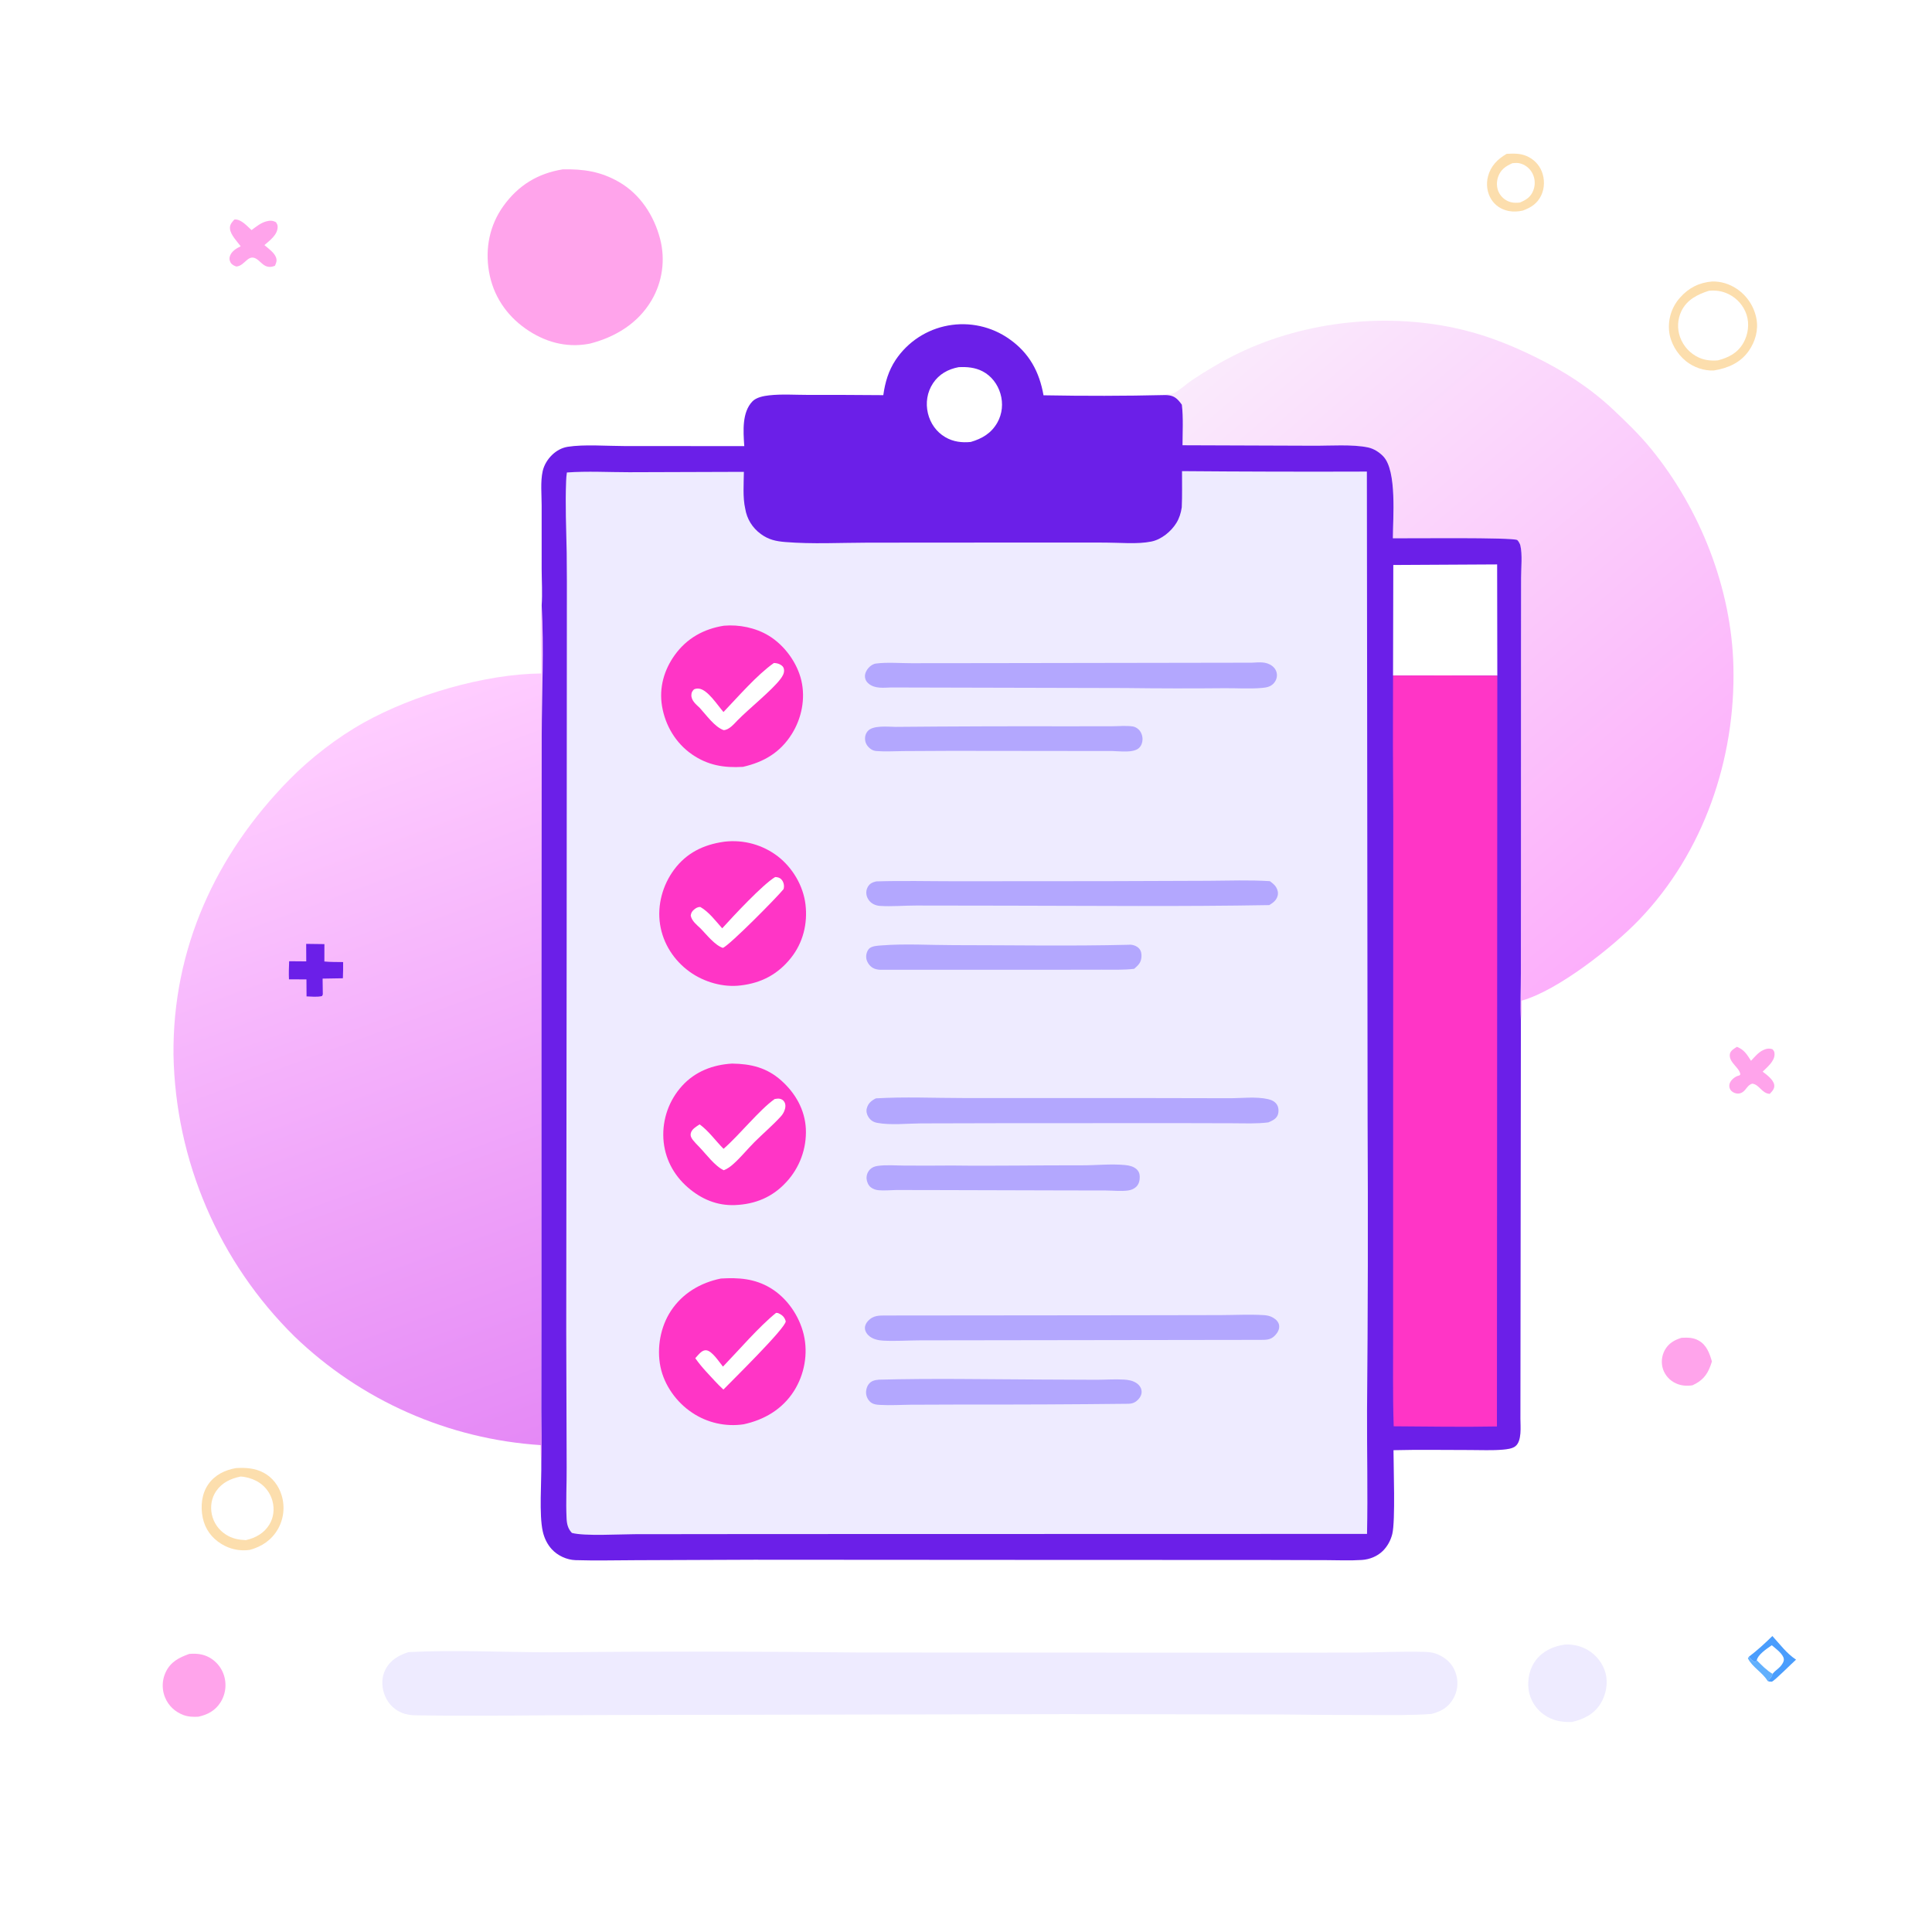 <?xml version="1.0" encoding="UTF-8"?> <svg xmlns="http://www.w3.org/2000/svg" xmlns:xlink="http://www.w3.org/1999/xlink" width="1024" height="1024"><path fill="white" d="M0 0L1024 0L1024 1024L0 1024L0 0Z"></path><path fill="#61B0FD" d="M936.892 890.98C934.208 886.426 928.769 883.699 926.421 878.951L926.919 878.124C928.096 879.42 928.632 880.345 930.322 880.882L931.141 879.952C933.762 882.584 936.297 885.244 939.514 887.156C939.049 888.984 938.253 889.717 936.892 890.98Z"></path><path fill="#4A9DFD" d="M926.919 878.124C931.344 874.767 935.436 871.025 939.391 867.129C943.402 871.477 946.947 876.379 951.946 879.649C949.681 881.619 940.642 890.756 939.175 891.293C939.082 891.327 937.861 891.264 937.838 891.26C937.515 891.199 937.207 891.073 936.892 890.98C938.253 889.717 939.049 888.984 939.514 887.156C936.297 885.244 933.762 882.584 931.141 879.952L930.322 880.882C928.632 880.345 928.096 879.42 926.919 878.124Z"></path><path fill="white" d="M939.1 872.023C941.08 873.786 945.159 876.572 945.466 879.342C945.62 880.729 944.433 882.398 943.524 883.373C942.304 884.682 940.556 885.743 939.514 887.156C936.297 885.244 933.762 882.584 931.141 879.952C931.663 877.074 936.231 873.999 938.644 872.324C938.794 872.22 938.948 872.123 939.1 872.023Z"></path><path fill="#FFA4EB" d="M920.604 554.841C924.485 556.366 925.906 558.878 928.085 562.241C929.921 560.27 931.937 557.817 934.386 556.637C936.122 555.801 937.621 555.493 939.474 556.13C940.34 557.166 940.555 557.464 940.542 558.903C940.51 562.545 936.587 565.687 934.244 568.01C936.371 569.605 939.99 572.245 940.38 575.039C940.668 577.098 939.265 578.411 937.988 579.776C933.7 579.509 932.522 574.773 928.706 574.364C926.218 575.104 925.643 577.454 923.67 578.819C922.623 579.543 921.485 579.78 920.231 579.523C918.957 579.263 917.78 578.613 917.1 577.472Q916.985 577.277 916.894 577.07Q916.803 576.863 916.736 576.647Q916.669 576.431 916.628 576.209Q916.587 575.986 916.573 575.761Q916.558 575.535 916.569 575.309Q916.58 575.083 916.618 574.86Q916.655 574.637 916.719 574.42Q916.782 574.203 916.87 573.995C917.569 572.302 919.442 570.765 921.143 570.209C922.217 569.859 921.645 570.261 922.421 569.481C922.017 565.825 916.385 563.283 916.836 558.898C917.044 556.878 919.082 555.822 920.604 554.841Z"></path><path fill="#FFA4EB" d="M124.203 116.355C124.355 116.345 124.507 116.328 124.66 116.326C127.927 116.286 131.008 119.861 133.326 121.955C135.749 120.166 138.217 118.097 141.178 117.322C143.084 116.823 144.508 116.812 146.28 117.793C146.874 118.793 147.194 119.202 147.157 120.408C147.029 124.572 142.971 127.435 140.147 129.909C142.163 131.644 145.252 133.788 146.234 136.289C146.933 138.067 146.462 139.28 145.703 140.876C145.108 141.072 144.368 141.364 143.732 141.429C140.556 141.756 139.157 139.833 136.973 137.985C131.584 133.422 130.157 140.93 125.266 141.266C124.062 140.878 122.791 140.229 122.167 139.043C121.551 137.872 121.461 136.881 121.899 135.64C122.782 133.141 125.333 131.602 127.569 130.522C125.732 128.082 122.225 124.471 121.9 121.334C121.665 119.059 122.833 117.972 124.203 116.355Z"></path><path fill="#FFA4EB" d="M891.222 709.064C894.512 708.902 897.345 708.866 900.307 710.507C904.541 712.853 906.078 717.242 907.352 721.607Q906.989 722.78 906.571 723.935C904.675 729.086 901.987 731.987 897.034 734.24C893.987 734.696 891.12 734.499 888.279 733.21Q887.682 732.942 887.115 732.614Q886.548 732.287 886.018 731.903Q885.488 731.519 884.999 731.083Q884.511 730.647 884.07 730.163Q883.629 729.679 883.24 729.153Q882.85 728.626 882.517 728.063Q882.184 727.5 881.91 726.905Q881.636 726.31 881.424 725.691Q881.224 725.074 881.088 724.441Q880.951 723.807 880.879 723.163Q880.807 722.519 880.801 721.871Q880.794 721.223 880.853 720.578Q880.912 719.933 881.036 719.296Q881.16 718.66 881.347 718.04Q881.535 717.42 881.784 716.821Q882.033 716.223 882.341 715.653C884.301 712.039 887.41 710.24 891.222 709.064Z"></path><path fill="#FCDEAD" d="M798.567 81.537C802.219 81.369 805.66 81.217 809.093 82.684C812.793 84.265 815.72 87.16 817.195 90.924C818.761 94.918 818.731 99.659 816.88 103.555C814.832 107.867 811.498 110.01 807.162 111.593C804.789 112.162 802.04 112.315 799.641 111.84C795.853 111.088 792.585 109.063 790.49 105.786C788.169 102.156 787.585 97.612 788.679 93.47C790.149 87.907 793.761 84.337 798.567 81.537Z"></path><path fill="white" d="M801.545 86.517C803.2 86.322 804.728 86.241 806.331 86.799Q806.818 86.966 807.287 87.179Q807.755 87.393 808.2 87.651Q808.646 87.91 809.063 88.211Q809.48 88.513 809.866 88.854Q810.252 89.195 810.602 89.572Q810.952 89.95 811.263 90.36Q811.574 90.77 811.843 91.209Q812.112 91.648 812.337 92.111Q812.582 92.622 812.775 93.156Q812.967 93.689 813.104 94.239Q813.241 94.79 813.321 95.351Q813.401 95.912 813.424 96.479Q813.447 97.045 813.412 97.611Q813.377 98.177 813.285 98.737Q813.193 99.296 813.044 99.844Q812.896 100.391 812.692 100.92C811.323 104.475 808.908 105.94 805.547 107.359C803.923 107.508 802.244 107.585 800.658 107.128Q800.175 106.993 799.708 106.811Q799.241 106.628 798.795 106.4Q798.349 106.171 797.927 105.899Q797.506 105.628 797.114 105.315Q796.723 105.002 796.364 104.651Q796.006 104.301 795.684 103.916Q795.362 103.532 795.081 103.117Q794.799 102.702 794.561 102.261C793.171 99.663 793.065 96.413 794.057 93.666C795.438 89.838 797.987 88.141 801.545 86.517Z"></path><path fill="#FFA4EB" d="M100.314 876.601C104.057 876.337 107.341 876.577 110.718 878.358Q111.097 878.561 111.464 878.783Q111.832 879.006 112.188 879.247Q112.543 879.488 112.886 879.747Q113.229 880.006 113.558 880.283Q113.887 880.559 114.201 880.852Q114.515 881.145 114.814 881.454Q115.112 881.763 115.394 882.087Q115.677 882.411 115.942 882.749Q116.207 883.087 116.454 883.438Q116.702 883.79 116.93 884.154Q117.159 884.517 117.369 884.892Q117.579 885.267 117.769 885.652Q117.959 886.038 118.129 886.432Q118.299 886.827 118.448 887.23Q118.597 887.633 118.726 888.043Q118.854 888.453 118.961 888.869Q119.071 889.296 119.159 889.728Q119.247 890.161 119.313 890.597Q119.378 891.033 119.422 891.472Q119.465 891.911 119.485 892.352Q119.506 892.792 119.504 893.234Q119.502 893.675 119.477 894.115Q119.452 894.556 119.404 894.994Q119.357 895.433 119.287 895.868Q119.217 896.304 119.125 896.735Q119.033 897.167 118.919 897.593Q118.804 898.019 118.668 898.438Q118.532 898.858 118.375 899.27Q118.217 899.682 118.039 900.086Q117.861 900.489 117.662 900.883Q117.463 901.277 117.244 901.66Q117.025 902.043 116.787 902.414C114.021 906.696 110.036 908.822 105.173 909.885C102.5 910.058 99.805 909.954 97.273 909.02C92.827 907.38 89.309 904.126 87.502 899.722Q87.337 899.322 87.194 898.915Q87.049 898.507 86.927 898.092Q86.804 897.678 86.704 897.257Q86.603 896.837 86.524 896.412Q86.445 895.986 86.388 895.558Q86.332 895.129 86.297 894.698Q86.263 894.267 86.251 893.835Q86.239 893.403 86.249 892.971Q86.26 892.538 86.293 892.107Q86.326 891.676 86.381 891.247Q86.436 890.818 86.514 890.393Q86.591 889.968 86.691 889.547Q86.79 889.126 86.912 888.711Q87.033 888.296 87.176 887.888Q87.318 887.48 87.482 887.079Q87.645 886.679 87.83 886.288C90.437 880.778 94.886 878.558 100.314 876.601Z"></path><path fill="#EEEBFF" d="M829.344 871.657Q830.122 871.608 830.901 871.615Q831.68 871.622 832.457 871.685Q833.234 871.748 834.004 871.867Q834.774 871.986 835.533 872.16Q836.293 872.334 837.038 872.562Q837.783 872.79 838.51 873.072Q839.236 873.353 839.941 873.686Q840.645 874.019 841.324 874.402C845.991 877.054 849.632 881.642 850.991 886.853C852.387 892.209 851.191 898.424 848.258 903.072C844.749 908.633 839.256 911.314 833.053 912.705C827.594 912.82 822.815 912.019 818.259 908.732Q817.85 908.442 817.457 908.132Q817.064 907.822 816.687 907.492Q816.31 907.162 815.95 906.814Q815.591 906.465 815.249 906.099Q814.908 905.732 814.586 905.349Q814.264 904.965 813.961 904.566Q813.659 904.166 813.378 903.752Q813.096 903.337 812.837 902.909Q812.577 902.481 812.339 902.04Q812.101 901.599 811.887 901.147Q811.672 900.694 811.48 900.231Q811.289 899.769 811.121 899.297Q810.954 898.825 810.811 898.345Q810.667 897.865 810.549 897.378Q810.43 896.891 810.337 896.399Q810.243 895.907 810.175 895.411C809.476 890.047 810.75 884.161 814.088 879.846C817.882 874.942 823.361 872.549 829.344 871.657Z"></path><path fill="#FCDEAD" d="M125.083 778.112C130.178 777.797 135.217 778.134 139.804 780.606C144.482 783.126 147.759 787.518 149.278 792.572Q149.447 793.127 149.588 793.69Q149.728 794.254 149.84 794.823Q149.952 795.393 150.034 795.967Q150.117 796.542 150.17 797.12Q150.223 797.698 150.247 798.278Q150.27 798.858 150.265 799.438Q150.259 800.018 150.223 800.598Q150.188 801.177 150.123 801.754Q150.058 802.331 149.964 802.903Q149.87 803.476 149.747 804.043Q149.624 804.611 149.472 805.171Q149.32 805.731 149.14 806.283Q148.96 806.834 148.752 807.376Q148.544 807.918 148.308 808.449Q148.073 808.979 147.811 809.497Q147.549 810.015 147.261 810.519C143.913 816.309 138.769 819.729 132.441 821.463C127.077 822.231 121.992 821.163 117.355 818.33C112.173 815.163 108.7 810.438 107.462 804.478C106.212 798.459 106.849 791.699 110.482 786.586C113.971 781.678 119.291 779.121 125.083 778.112Z"></path><path fill="white" d="M127.554 782.595C130.41 782.742 133.42 783.635 135.947 784.966Q136.334 785.17 136.71 785.394Q137.085 785.618 137.449 785.861Q137.813 786.104 138.164 786.365Q138.515 786.626 138.852 786.905Q139.188 787.184 139.51 787.481Q139.832 787.777 140.139 788.089Q140.445 788.401 140.735 788.729Q141.025 789.056 141.297 789.398Q141.57 789.741 141.824 790.096Q142.079 790.452 142.315 790.82Q142.551 791.189 142.767 791.569Q142.984 791.949 143.181 792.34Q143.377 792.73 143.554 793.131Q143.73 793.531 143.886 793.94Q144.041 794.349 144.175 794.765Q144.309 795.181 144.422 795.604C145.547 799.846 145.043 804.361 142.725 808.118C139.909 812.683 135.396 815.162 130.283 816.31C126.382 816.123 123.049 815.505 119.702 813.343Q118.995 812.894 118.336 812.376Q117.677 811.859 117.073 811.279Q116.468 810.699 115.925 810.062Q115.381 809.424 114.903 808.736Q114.426 808.048 114.019 807.315Q113.612 806.583 113.28 805.814Q112.948 805.045 112.694 804.247Q112.439 803.449 112.266 802.629C111.379 798.4 112.103 793.934 114.552 790.344C117.65 785.802 122.335 783.65 127.554 782.595Z"></path><path fill="#FCDEAD" d="M907.53 149.189C912.214 149.104 916.567 150.463 920.471 153.051Q920.973 153.386 921.458 153.746Q921.943 154.106 922.409 154.489Q922.876 154.872 923.323 155.278Q923.77 155.683 924.197 156.111Q924.623 156.538 925.028 156.985Q925.433 157.433 925.816 157.9Q926.198 158.367 926.557 158.852Q926.917 159.338 927.251 159.84Q927.586 160.343 927.896 160.861Q928.205 161.379 928.489 161.912Q928.773 162.445 929.03 162.991Q929.287 163.537 929.517 164.095Q929.747 164.654 929.949 165.223Q930.151 165.791 930.325 166.369Q930.499 166.948 930.644 167.534Q930.79 168.12 930.906 168.712C932.116 174.8 930.394 180.967 926.865 186.002C922.417 192.348 915.788 195.127 908.42 196.357C903.166 196.631 897.661 194.698 893.587 191.408C888.769 187.517 885.198 181.443 884.636 175.227Q884.584 174.637 884.561 174.046Q884.539 173.455 884.547 172.863Q884.555 172.271 884.594 171.68Q884.632 171.09 884.701 170.502Q884.769 169.914 884.868 169.33Q884.966 168.747 885.095 168.169Q885.223 167.591 885.381 167.021Q885.538 166.45 885.725 165.888Q885.912 165.327 886.127 164.775Q886.342 164.224 886.585 163.684Q886.828 163.145 887.099 162.618Q887.369 162.092 887.666 161.58Q887.963 161.068 888.286 160.572Q888.609 160.076 888.957 159.597Q889.304 159.118 889.676 158.657Q890.048 158.197 890.443 157.756C895.034 152.546 900.66 149.733 907.53 149.189Z"></path><path fill="white" d="M905.756 154.108C909.583 153.783 912.83 154.221 916.314 155.96Q917.136 156.368 917.914 156.854Q918.692 157.341 919.418 157.901Q920.145 158.462 920.812 159.092Q921.48 159.721 922.082 160.413Q922.684 161.105 923.216 161.853Q923.747 162.602 924.202 163.398Q924.657 164.195 925.031 165.033Q925.406 165.871 925.696 166.741C927.302 171.648 926.576 177.232 924.052 181.703C921.01 187.09 916.277 189.484 910.548 190.999C906.946 191.314 903.53 190.954 900.219 189.424Q899.38 189.029 898.584 188.553Q897.789 188.078 897.043 187.527Q896.297 186.976 895.609 186.354Q894.921 185.733 894.297 185.048Q893.672 184.362 893.118 183.619Q892.564 182.875 892.085 182.082Q891.606 181.288 891.207 180.451Q890.808 179.614 890.493 178.742Q890.188 177.903 889.968 177.037Q889.748 176.172 889.615 175.289Q889.482 174.406 889.438 173.514Q889.393 172.622 889.438 171.73Q889.483 170.839 889.616 169.956Q889.749 169.073 889.969 168.207Q890.189 167.342 890.495 166.503Q890.8 165.664 891.187 164.859C894.145 158.817 899.663 156.066 905.756 154.108Z"></path><path fill="#FFA4EB" d="M298.323 89.754C309.246 89.543 318.347 90.871 327.982 96.399C339.278 102.88 346.622 114.189 349.875 126.643Q350.14 127.665 350.355 128.699Q350.57 129.733 350.734 130.777Q350.898 131.82 351.01 132.87Q351.122 133.92 351.183 134.975Q351.243 136.029 351.252 137.085Q351.26 138.141 351.217 139.197Q351.173 140.252 351.078 141.304Q350.983 142.356 350.836 143.401Q350.689 144.447 350.491 145.485Q350.293 146.522 350.044 147.548Q349.795 148.575 349.496 149.588Q349.197 150.601 348.848 151.598Q348.5 152.595 348.102 153.573Q347.705 154.552 347.26 155.51Q346.816 156.468 346.324 157.403Q345.833 158.337 345.296 159.247C338.113 171.402 326.258 178.585 312.896 182.064Q312.391 182.175 311.883 182.268C299.877 184.447 288.505 181.172 278.626 174.237C268.205 166.921 261.285 156.452 259.159 143.861C257.081 131.555 259.513 119.355 266.828 109.174C274.673 98.256 285.042 91.885 298.323 89.754Z"></path><path fill="#EEEBFF" d="M216.525 875.651C241.485 874.375 266.878 875.765 291.884 875.748Q373.346 874.993 454.806 875.856L666.178 875.974L719.302 875.911C731.17 875.787 743.127 875.224 754.987 875.529C758.28 875.613 760.889 876.091 763.81 877.707C767.896 879.967 770.58 883.171 771.846 887.666Q772.071 888.459 772.215 889.271Q772.359 890.082 772.421 890.904Q772.483 891.726 772.461 892.55Q772.44 893.374 772.336 894.192Q772.232 895.009 772.047 895.812Q771.861 896.615 771.596 897.396Q771.33 898.176 770.988 898.926Q770.645 899.676 770.229 900.387C767.546 905.064 763.766 907.098 758.762 908.424C748.299 909.196 737.758 909.002 727.272 908.999Q702.822 909.021 678.374 908.701L565.33 908.527L323.997 908.991C289.428 909.022 254.767 909.668 220.211 909.153C217.513 909.112 214.85 908.69 212.381 907.56C208.092 905.595 204.991 901.955 203.545 897.485C202.192 893.303 202.268 888.768 204.316 884.83C206.945 879.776 211.32 877.332 216.525 875.651Z"></path><defs><linearGradient id="gradient_0" gradientUnits="userSpaceOnUse" x1="903.849" y1="456.944" x2="662.443" y2="174.693"><stop offset="0" stop-color="#FCAFFB"></stop><stop offset="1" stop-color="#FAEAFC"></stop></linearGradient></defs><path fill="url(#gradient_0)" d="M617.636 209.379C618.478 208.845 618.709 208.862 619.737 208.844C620.78 208.826 621.624 208.677 622.554 208.174C625.756 206.444 628.671 203.577 631.733 201.529C639.551 196.3 647.851 191.377 656.32 187.277C692.303 169.859 736.478 165.396 775.272 174.806C788.724 178.07 801.353 183.123 813.744 189.228C829.022 196.756 842.784 205.554 855.205 217.268C862.049 223.723 869.135 230.586 875.088 237.879C901.147 269.799 917.751 311.858 918.742 353.232C919.914 402.161 903.027 451.831 868.831 487.445C854.914 501.939 825.682 525.012 806.442 530.387C806.441 533.819 806.613 537.368 806.106 540.763C805.72 532.55 806.099 524.152 806.094 515.916L806.139 466.51L806.161 347.263L806.206 306.246C806.2 301.09 806.991 293.974 805.808 289.029C805.627 288.272 804.809 286.748 804.188 286.248C802.297 284.727 745.689 285.379 738.248 285.309C738.248 274.861 740.509 249.695 733.215 241.936C731.149 239.738 728.233 237.847 725.262 237.192C717.036 235.379 704.632 236.314 695.971 236.236L626.759 235.991C626.784 228.893 627.234 221.557 626.411 214.508C625.884 213.784 625.349 213.056 624.749 212.391C622.622 210.037 620.734 209.477 617.636 209.379Z"></path><defs><linearGradient id="gradient_1" gradientUnits="userSpaceOnUse" x1="294.735" y1="761.094" x2="159.222" y2="393.626"><stop offset="0" stop-color="#E589F6"></stop><stop offset="1" stop-color="#FFCDFF"></stop></linearGradient></defs><path fill="url(#gradient_1)" d="M287.099 320.8C288.347 343.69 287.174 367.087 287.12 390.031L287.009 524.195L286.998 693.061L286.932 746.926C286.932 756.313 287.328 765.872 286.901 775.24C286.557 772.208 286.665 769.001 286.595 765.945Q284.323 765.797 282.055 765.6Q279.787 765.403 277.524 765.156Q275.261 764.909 273.004 764.612Q270.747 764.316 268.497 763.97Q266.247 763.624 264.005 763.228Q261.763 762.833 259.53 762.389Q257.297 761.944 255.075 761.451Q252.852 760.958 250.641 760.416Q248.43 759.874 246.231 759.284Q244.032 758.694 241.847 758.055Q239.662 757.417 237.491 756.731Q235.321 756.045 233.165 755.312Q231.01 754.578 228.872 753.797Q226.733 753.017 224.612 752.189Q222.491 751.362 220.389 750.488Q218.287 749.615 216.204 748.695Q214.122 747.776 212.06 746.811Q209.998 745.846 207.958 744.836Q205.918 743.826 203.9 742.771Q201.882 741.717 199.888 740.618Q197.894 739.52 195.925 738.378Q193.956 737.236 192.012 736.051Q190.068 734.866 188.15 733.639Q186.233 732.411 184.343 731.142Q182.453 729.873 180.591 728.563Q178.729 727.253 176.897 725.902Q175.064 724.552 173.262 723.161Q171.459 721.771 169.688 720.341Q167.916 718.911 166.176 717.443Q164.436 715.975 162.729 714.469Q161.022 712.963 159.348 711.42Q157.674 709.876 156.035 708.297Q154.183 706.47 152.376 704.6Q150.568 702.729 148.807 700.815Q147.045 698.901 145.33 696.946Q143.616 694.99 141.949 692.993Q140.281 690.996 138.663 688.96Q137.045 686.924 135.476 684.849Q133.907 682.774 132.389 680.662Q130.871 678.55 129.404 676.401Q127.938 674.253 126.523 672.07Q125.109 669.887 123.748 667.671Q122.387 665.454 121.08 663.205Q119.772 660.957 118.52 658.677Q117.267 656.397 116.07 654.088Q114.873 651.778 113.732 649.441Q112.591 647.103 111.507 644.739Q110.423 642.375 109.396 639.985Q108.369 637.595 107.401 635.181Q106.432 632.767 105.522 630.33Q104.612 627.893 103.761 625.435Q102.91 622.977 102.119 620.499Q101.327 618.021 100.596 615.525Q99.865 613.029 99.194 610.516Q98.523 608.003 97.914 605.474Q97.304 602.945 96.755 600.403Q96.207 597.86 95.72 595.305Q95.233 592.75 94.808 590.184Q94.383 587.618 94.02 585.042Q93.657 582.466 93.356 579.883Q93.055 577.299 92.817 574.709Q92.579 572.118 92.404 569.523Q92.228 566.928 92.115 564.329Q92.003 561.731 91.953 559.13C91.395 502.916 114.36 452.839 153.431 413.152C164.686 401.72 178.835 390.801 192.87 382.969C218.97 368.405 256.805 357.218 286.867 356.954C286.874 345.054 286.152 332.635 287.099 320.8Z"></path><path fill="#6B1FE8" d="M162.283 500.27L171.942 500.399L171.923 509.613C175.19 509.946 178.579 509.852 181.866 509.916C181.934 512.777 181.815 515.64 181.736 518.501L170.985 518.682L171.092 527.08L170.67 527.936C168.046 528.547 165.157 528.199 162.476 528.11L162.426 519.106L153.165 519.06C153.002 515.854 153.133 512.68 153.257 509.475L162.323 509.548L162.283 500.27Z"></path><path fill="#6B1FE8" d="M468.167 209.44C469.123 202.665 470.888 196.541 474.69 190.791Q475.283 189.902 475.92 189.044Q476.557 188.186 477.236 187.361Q477.915 186.536 478.635 185.746Q479.355 184.956 480.113 184.203Q480.872 183.45 481.667 182.737Q482.462 182.023 483.292 181.35Q484.122 180.677 484.985 180.046Q485.848 179.416 486.742 178.83Q487.635 178.243 488.557 177.702Q489.478 177.162 490.426 176.668Q491.374 176.174 492.345 175.728Q493.316 175.282 494.309 174.886Q495.301 174.49 496.312 174.144Q497.323 173.797 498.35 173.502Q499.377 173.208 500.418 172.965Q501.458 172.721 502.51 172.531Q503.56 172.339 504.618 172.2Q505.677 172.06 506.741 171.973Q507.805 171.887 508.872 171.853Q509.938 171.82 511.006 171.839Q512.073 171.859 513.138 171.931Q514.203 172.004 515.263 172.13Q516.323 172.255 517.376 172.433Q518.428 172.611 519.47 172.842Q520.513 173.072 521.542 173.354Q522.572 173.636 523.586 173.968Q524.6 174.301 525.597 174.684Q526.593 175.067 527.569 175.498Q528.546 175.93 529.499 176.41Q530.453 176.89 531.381 177.417Q532.309 177.944 533.21 178.516Q534.112 179.089 534.983 179.705C545.529 187.116 550.883 197.026 553.085 209.515C574.526 209.907 596.196 209.891 617.636 209.379C620.734 209.477 622.622 210.037 624.749 212.391C625.349 213.056 625.884 213.784 626.411 214.508C627.234 221.557 626.784 228.893 626.759 235.991L695.971 236.236C704.632 236.314 717.036 235.379 725.262 237.192C728.233 237.847 731.149 239.738 733.215 241.936C740.509 249.695 738.248 274.861 738.248 285.309C745.689 285.379 802.297 284.727 804.188 286.248C804.809 286.748 805.627 288.272 805.808 289.029C806.991 293.974 806.2 301.09 806.206 306.246L806.161 347.263L806.139 466.51L806.094 515.916C806.099 524.152 805.72 532.55 806.106 540.763L805.849 751.983C805.849 756.024 806.731 763.825 803.125 766.589C801.47 767.858 798.591 768.161 796.576 768.339C790.84 768.845 784.859 768.533 779.092 768.539C765.606 768.553 752.061 768.285 738.582 768.631C738.574 777.58 739.657 806.061 737.936 813.059C737.109 816.422 735.362 819.631 732.883 822.059C729.961 824.92 725.909 826.531 721.861 826.806C715.631 827.23 709.215 826.928 702.965 826.91L668.711 826.819L556.532 826.789L399.756 826.694L337.007 826.936C326.367 826.961 315.645 827.246 305.013 826.91C300.397 826.764 295.533 824.511 292.422 821.091C290.031 818.462 288.468 815.175 287.688 811.724C285.653 802.724 287.072 785.206 286.901 775.24C287.328 765.872 286.932 756.313 286.932 746.926L286.998 693.061L287.009 524.195L287.12 390.031C287.174 367.087 288.347 343.69 287.099 320.8C287.534 314.537 287.122 308.018 287.088 301.732L287.084 267.941C287.091 262.165 286.379 255.315 287.634 249.701C288.353 246.488 290.235 243.422 292.585 241.143C294.877 238.92 297.718 237.318 300.887 236.813C309.489 235.441 321.833 236.412 330.86 236.415L394.499 236.451C394.479 236.28 394.45 236.109 394.439 235.936C393.96 228.441 393.223 218.573 398.782 212.762C400.872 210.578 404.774 209.863 407.64 209.541C414.29 208.795 421.522 209.307 428.235 209.305Q448.201 209.266 468.167 209.44Z"></path><path fill="white" d="M508.104 194.607C512.492 194.375 516.838 194.749 520.805 196.818C525.472 199.252 528.762 203.613 530.243 208.626C531.767 213.784 531.262 219.321 528.596 224.018C525.418 229.617 520.525 232.498 514.529 234.245C509.766 234.712 505.263 234.168 501.058 231.725C496.311 228.967 493.081 224.367 491.814 219.051C490.506 213.566 491.398 207.804 494.541 203.093C497.757 198.271 502.514 195.662 508.104 194.607Z"></path><path fill="white" d="M738.479 299.455L793.514 299.153L793.61 358.096Q765.977 357.907 738.343 358.055L738.479 299.455Z"></path><path fill="#FF35C6" d="M738.343 358.055Q765.977 357.907 793.61 358.096L793.403 756.054C775.196 756.408 756.9 756.075 738.688 755.966C738.117 738.934 738.444 721.795 738.378 704.75L738.389 590.566L738.459 432.674Q738.169 395.364 738.343 358.055Z"></path><path fill="#EEEBFF" d="M626.496 249.708Q675.484 250.117 724.474 249.944L724.857 593.51Q725.254 670.528 724.562 747.544C724.481 769.342 725.013 791.216 724.553 813.002L402.195 813.078L336.256 813.152C328.641 813.169 309.75 814.277 303.104 812.479C301.015 810.217 300.442 807.847 300.298 804.803C299.877 795.88 300.395 786.686 300.336 777.728L300.122 705.216L300.336 502.24L300.445 324.013Q300.524 308.393 300.353 292.774C300.098 280.232 299.555 267.502 300.055 254.968C300.116 253.441 300.225 251.937 300.456 250.424C311.362 249.631 322.551 250.286 333.498 250.284L394.277 250.088C394.211 256.223 393.621 263.638 394.984 269.593C395.857 275.062 398.783 279.765 403.259 283.038C407.371 286.045 411.205 286.872 416.126 287.277C430.512 288.463 445.484 287.644 459.943 287.62L538.478 287.564L585.856 287.58C593.495 287.589 602.715 288.543 610.202 287.036C615.555 285.958 620.658 281.76 623.486 277.209C625.074 274.654 625.919 271.852 626.356 268.894C626.645 262.531 626.469 256.082 626.496 249.708Z"></path><path fill="#B3A7FE" d="M598.294 500.744C598.478 500.73 598.662 500.701 598.848 500.701C600.535 500.703 602.555 501.414 603.708 502.687C604.849 503.946 605.116 505.55 604.994 507.193C604.765 510.262 603.366 511.516 601.143 513.492C595.489 514.175 589.582 513.936 583.887 513.952L556.532 513.999L466.375 514.002C465.014 513.889 463.699 513.664 462.515 512.941C460.912 511.963 459.619 510.131 459.223 508.297C458.845 506.548 459.323 504.368 460.488 502.985C461.885 501.325 465.245 501.241 467.307 501.08C479.842 500.101 493.035 500.942 505.626 500.942C536.488 500.943 567.447 501.522 598.294 500.744Z"></path><path fill="#B3A7FE" d="M504.607 617.753C527.464 618.052 550.382 617.572 573.25 617.646C580.836 617.671 588.925 616.765 596.44 617.505C598.478 617.706 600.649 618.211 602.25 619.567C603.535 620.655 604.082 622.085 604.092 623.747C604.104 625.742 603.645 627.719 602.129 629.11C600.932 630.209 599.422 630.776 597.828 630.996C594.157 631.502 589.914 631.002 586.184 630.989L560.625 630.941L492.103 630.753Q483.5 630.699 474.897 630.733C471.876 630.775 468.717 631.141 465.718 630.849C464.116 630.694 462.771 630.252 461.493 629.255C460.224 628.264 459.438 626.37 459.314 624.804Q459.286 624.464 459.295 624.123Q459.303 623.781 459.348 623.443Q459.393 623.105 459.474 622.773Q459.555 622.441 459.67 622.12Q459.786 621.799 459.935 621.492Q460.085 621.185 460.266 620.896Q460.447 620.606 460.658 620.338Q460.869 620.069 461.107 619.825C462.233 618.683 463.626 618.183 465.187 617.958C469.65 617.316 474.688 617.758 479.209 617.781Q491.908 617.874 504.607 617.753Z"></path><path fill="#B3A7FE" d="M474.663 385.26Q519.206 384.862 563.75 384.962L588.879 384.944C592.528 384.947 596.858 384.497 600.443 385.036C601.595 385.21 602.794 385.928 603.61 386.752C604.908 388.062 605.573 389.997 605.567 391.822C605.562 393.495 604.962 395.207 603.754 396.389C600.869 399.21 593.494 398.128 589.625 398.062L504.247 397.966L478.739 398.094C474.049 398.132 469.177 398.444 464.512 398.071C463.448 397.986 462.583 397.694 461.693 397.1C460.103 396.041 458.853 394.418 458.569 392.499C458.3 390.679 458.692 388.941 459.898 387.521C462.658 384.27 470.726 385.231 474.663 385.26Z"></path><path fill="#B3A7FE" d="M465.901 731.251C494.029 730.505 522.387 731.042 550.533 731.17L581.137 731.311C585.919 731.307 590.85 730.916 595.616 731.2C597.863 731.333 600.165 731.69 602.108 732.902C603.637 733.856 604.87 735.346 605.06 737.199C605.22 738.763 604.6 740.269 603.578 741.422C601.989 743.214 600.495 743.953 598.125 744.029Q554.512 744.515 510.895 744.427L482.715 744.529C477.35 744.583 471.86 744.941 466.514 744.629C464.815 744.529 463.177 744.436 461.732 743.415C460.388 742.466 459.472 740.922 459.152 739.323C458.764 737.382 459.311 734.9 460.62 733.39C462.049 731.74 463.845 731.454 465.901 731.251Z"></path><path fill="#B3A7FE" d="M464.396 467.16C478.389 466.718 492.488 467.087 506.498 467.084L586.026 467.027L640.446 466.839C651.253 466.783 662.279 466.342 673.065 467.04C674.272 467.934 675.506 468.857 676.319 470.15C677.155 471.48 677.582 473.137 677.193 474.682C676.564 477.183 674.83 478.435 672.742 479.722C626.414 480.538 579.993 480.088 533.655 480.021L485.489 479.951C479.234 479.945 472.531 480.563 466.337 480.146C465.162 480.067 463.949 479.727 462.909 479.174Q462.591 479.007 462.291 478.808Q461.991 478.609 461.713 478.381Q461.435 478.153 461.181 477.897Q460.927 477.642 460.701 477.363Q460.475 477.083 460.278 476.782Q460.081 476.481 459.915 476.162Q459.75 475.842 459.617 475.508Q459.485 475.173 459.387 474.827C458.932 473.162 459.145 471.445 460.027 469.957C461.079 468.18 462.509 467.638 464.396 467.16Z"></path><path fill="#B3A7FE" d="M663.528 351.243C667.32 351.074 671.02 350.512 674.258 352.955C675.716 354.054 676.662 355.645 676.79 357.479C676.916 359.293 676.162 361.115 674.884 362.392C673.22 364.057 671.231 364.398 668.965 364.607C662.43 365.21 655.498 364.694 648.903 364.762Q622.664 365.01 596.427 364.673L472.379 364.371C468.332 364.48 463.868 365.131 460.467 362.419C459.221 361.426 458.449 360.048 458.437 358.422C458.425 356.794 459.312 355.097 460.402 353.922C461.475 352.766 462.782 351.882 464.37 351.68C470.264 350.932 477.008 351.517 482.982 351.51L523.415 351.469L663.528 351.243Z"></path><path fill="#B3A7FE" d="M469.74 697.24L601.108 697.114L646.716 697.03C654.328 697.013 662.203 696.578 669.793 697.035C671.661 697.147 673.22 697.493 674.847 698.449C676.381 699.35 677.741 700.705 677.971 702.561C678.217 704.551 677.128 706.394 675.812 707.786C673.342 710.399 670.826 710.12 667.513 710.165L531.576 710.356L487.606 710.418C481.181 710.43 474.521 710.925 468.126 710.568C465.694 710.432 463.051 709.903 461.059 708.413C459.67 707.374 458.474 705.765 458.425 703.971C458.384 702.48 459.134 701.117 460.132 700.062C462.95 697.083 465.959 697.269 469.74 697.24Z"></path><path fill="#B3A7FE" d="M464.234 582.149C479.519 581.25 495.229 581.978 510.563 581.977L599.591 581.975L651.266 582.078C657.81 582.117 665.713 581.106 672.044 582.545C674.098 583.011 676.124 583.986 677.079 585.975C677.815 587.507 677.821 589.915 677.027 591.423C676.059 593.262 674.048 594.128 672.242 594.895C666.083 595.685 659.648 595.366 653.44 595.354L624.883 595.284L532.241 595.315L488.092 595.423C480.838 595.472 472.027 596.459 464.925 595.135C462.849 594.748 461.391 593.771 460.252 591.988C459.411 590.671 459.011 589.003 459.416 587.466C460.132 584.747 461.842 583.375 464.234 582.149Z"></path><path fill="#FF35C6" d="M383.665 331.643C391.721 330.932 400.46 332.703 407.404 336.903C415.735 341.943 422.506 351.184 424.73 360.671C426.981 370.277 424.901 380.676 419.705 388.989C413.546 398.843 404.884 403.913 393.772 406.451C383.747 407.051 375.176 405.656 366.762 399.833C358.157 393.878 352.612 384.552 350.888 374.269C349.248 364.488 351.962 355.007 357.737 347.043C364.109 338.257 373.04 333.323 383.665 331.643Z"></path><path fill="white" d="M410.177 351.406C411.743 351.433 413.108 351.801 414.356 352.77C415.187 353.415 415.515 354.24 415.567 355.255C415.655 356.938 414.716 358.474 413.743 359.778C409.172 365.897 396.977 375.57 390.815 381.896C388.945 383.816 386.354 386.937 383.517 386.979C378.713 385.254 374.272 378.88 370.883 375.197C368.919 373.334 366.302 371.299 366.447 368.291C366.513 366.916 366.917 366.345 367.827 365.376C368.768 365.016 369.325 364.882 370.354 364.979C375.095 365.424 380.415 373.985 383.463 377.382C391.243 369.279 401.162 357.737 410.177 351.406Z"></path><path fill="#FF35C6" d="M388.026 563.723C398.016 563.852 406.373 565.853 414.023 572.639C421.542 579.308 426.638 588.185 427.12 598.341Q427.162 599.304 427.156 600.269Q427.15 601.233 427.096 602.196Q427.043 603.158 426.941 604.117Q426.84 605.076 426.692 606.029Q426.543 606.982 426.348 607.926Q426.152 608.87 425.91 609.803Q425.668 610.737 425.38 611.657Q425.092 612.577 424.759 613.482Q424.426 614.387 424.049 615.274Q423.672 616.162 423.251 617.029Q422.83 617.897 422.367 618.742Q421.903 619.588 421.399 620.41Q420.894 621.232 420.35 622.027Q419.805 622.823 419.222 623.591Q418.638 624.359 418.018 625.097Q417.397 625.835 416.741 626.541C409.424 634.543 400.286 638.268 389.578 638.715C380.047 639.103 371.733 635.563 364.587 629.378C356.89 622.716 352.213 613.699 351.607 603.496Q351.553 602.547 351.545 601.596Q351.538 600.645 351.578 599.695Q351.618 598.746 351.705 597.799Q351.793 596.852 351.927 595.911Q352.061 594.97 352.241 594.036Q352.422 593.103 352.648 592.179Q352.875 591.256 353.147 590.345Q353.42 589.434 353.737 588.538Q354.054 587.642 354.415 586.762Q354.776 585.883 355.181 585.022Q355.585 584.162 356.032 583.323Q356.478 582.483 356.966 581.667Q357.454 580.851 357.982 580.06Q358.509 579.269 359.076 578.506Q359.642 577.742 360.245 577.007Q360.849 576.273 361.488 575.569C368.433 567.891 377.867 564.31 388.026 563.723Z"></path><path fill="white" d="M410.587 582.505C411.319 582.412 412.305 582.203 413.028 582.314C414.215 582.496 415.113 583.02 415.74 584.065C416.648 585.58 416.277 587.545 415.601 589.066Q414.941 590.559 413.832 591.756C409.519 596.499 404.463 600.758 399.913 605.295C396.108 609.089 392.681 613.403 388.669 616.964C387.131 618.328 385.56 619.487 383.637 620.249C379.004 618.199 374.217 611.642 370.617 607.905C369.473 606.74 368.307 605.573 367.294 604.29C366.505 603.289 365.838 602.112 366.106 600.791C366.587 598.429 368.966 597.204 370.815 595.941C375.705 599.48 379.23 604.653 383.503 608.895C392.049 601.462 402.339 588.374 410.587 582.505Z"></path><path fill="#FF35C6" d="M383.468 446.182C383.714 446.148 383.959 446.107 384.206 446.08Q385.133 445.976 386.064 445.917Q386.996 445.857 387.928 445.842Q388.861 445.828 389.794 445.857Q390.726 445.887 391.656 445.962Q392.587 446.036 393.512 446.155Q394.437 446.273 395.356 446.436Q396.275 446.599 397.185 446.806Q398.095 447.012 398.994 447.262Q399.893 447.512 400.778 447.805Q401.664 448.097 402.535 448.432Q403.406 448.767 404.26 449.142Q405.114 449.518 405.949 449.935Q406.784 450.351 407.599 450.807Q408.413 451.262 409.204 451.756Q409.996 452.251 410.762 452.782Q411.529 453.314 412.27 453.881C420.111 459.972 425.736 469.457 426.923 479.349C428.139 489.494 425.653 499.603 419.279 507.642C412.364 516.364 403.577 521.005 392.625 522.293C383.29 523.475 373.113 520.512 365.546 515.066C357.22 509.073 351.423 500.134 349.847 489.946C348.273 479.771 351.188 469.131 357.31 460.9C363.857 452.098 372.8 447.728 383.468 446.182Z"></path><path fill="white" d="M410.846 464.853C411.089 464.867 411.333 464.867 411.575 464.896C412.843 465.049 413.845 465.551 414.576 466.636Q414.745 466.886 414.886 467.154Q415.027 467.421 415.137 467.702Q415.248 467.984 415.327 468.275Q415.406 468.567 415.453 468.865Q415.5 469.164 415.514 469.466Q415.528 469.767 415.509 470.069Q415.49 470.37 415.438 470.668Q415.386 470.966 415.302 471.256C411.695 475.742 386.898 500.802 383.165 502.404C378.903 501.055 374.526 495.38 371.405 492.183C369.327 490.193 366.687 488.238 366.098 485.296C366.279 483.978 366.689 483.119 367.7 482.245C368.766 481.322 369.767 480.66 371.218 480.733C375.738 483.308 379.34 488.172 382.784 492.028C388.699 485.51 404.238 468.798 410.846 464.853Z"></path><path fill="#FF35C6" d="M382.084 677.647C391.525 677.077 400.002 677.672 408.312 682.641C417.142 687.92 423.666 697.459 426.011 707.423C428.387 717.514 426.349 728.575 420.798 737.298C414.68 746.91 405.073 752.562 394.114 754.912Q393.232 755.042 392.344 755.131Q391.457 755.22 390.566 755.268Q389.675 755.317 388.783 755.324Q387.892 755.331 387 755.298Q386.109 755.264 385.22 755.189Q384.331 755.115 383.447 755Q382.562 754.884 381.684 754.729Q380.806 754.573 379.936 754.377Q379.066 754.181 378.206 753.945Q377.345 753.71 376.497 753.435Q375.648 753.16 374.813 752.846Q373.978 752.532 373.159 752.181Q372.339 751.829 371.536 751.44Q370.734 751.051 369.95 750.626Q369.166 750.2 368.402 749.74Q367.639 749.279 366.897 748.783C358.597 743.31 352.039 734.198 350.046 724.401C348.025 714.464 350.024 703.223 355.63 694.746C361.795 685.425 371.296 679.856 382.084 677.647Z"></path><path fill="white" d="M411.337 695.847C412.553 695.951 412.141 695.799 413.241 696.368C414.981 697.268 415.952 698.484 416.461 700.342C416.292 704.028 388.156 731.615 383.416 736.503C380.137 733.495 377.167 730.059 374.122 726.811C372.094 724.575 370.25 722.344 368.516 719.873C368.993 719.315 369.469 718.763 369.974 718.23C371.169 716.972 372.521 715.46 374.445 715.694C377.488 716.065 381.31 722.069 383.187 724.34C391.652 715.574 402.101 703.324 411.337 695.847Z"></path></svg> 